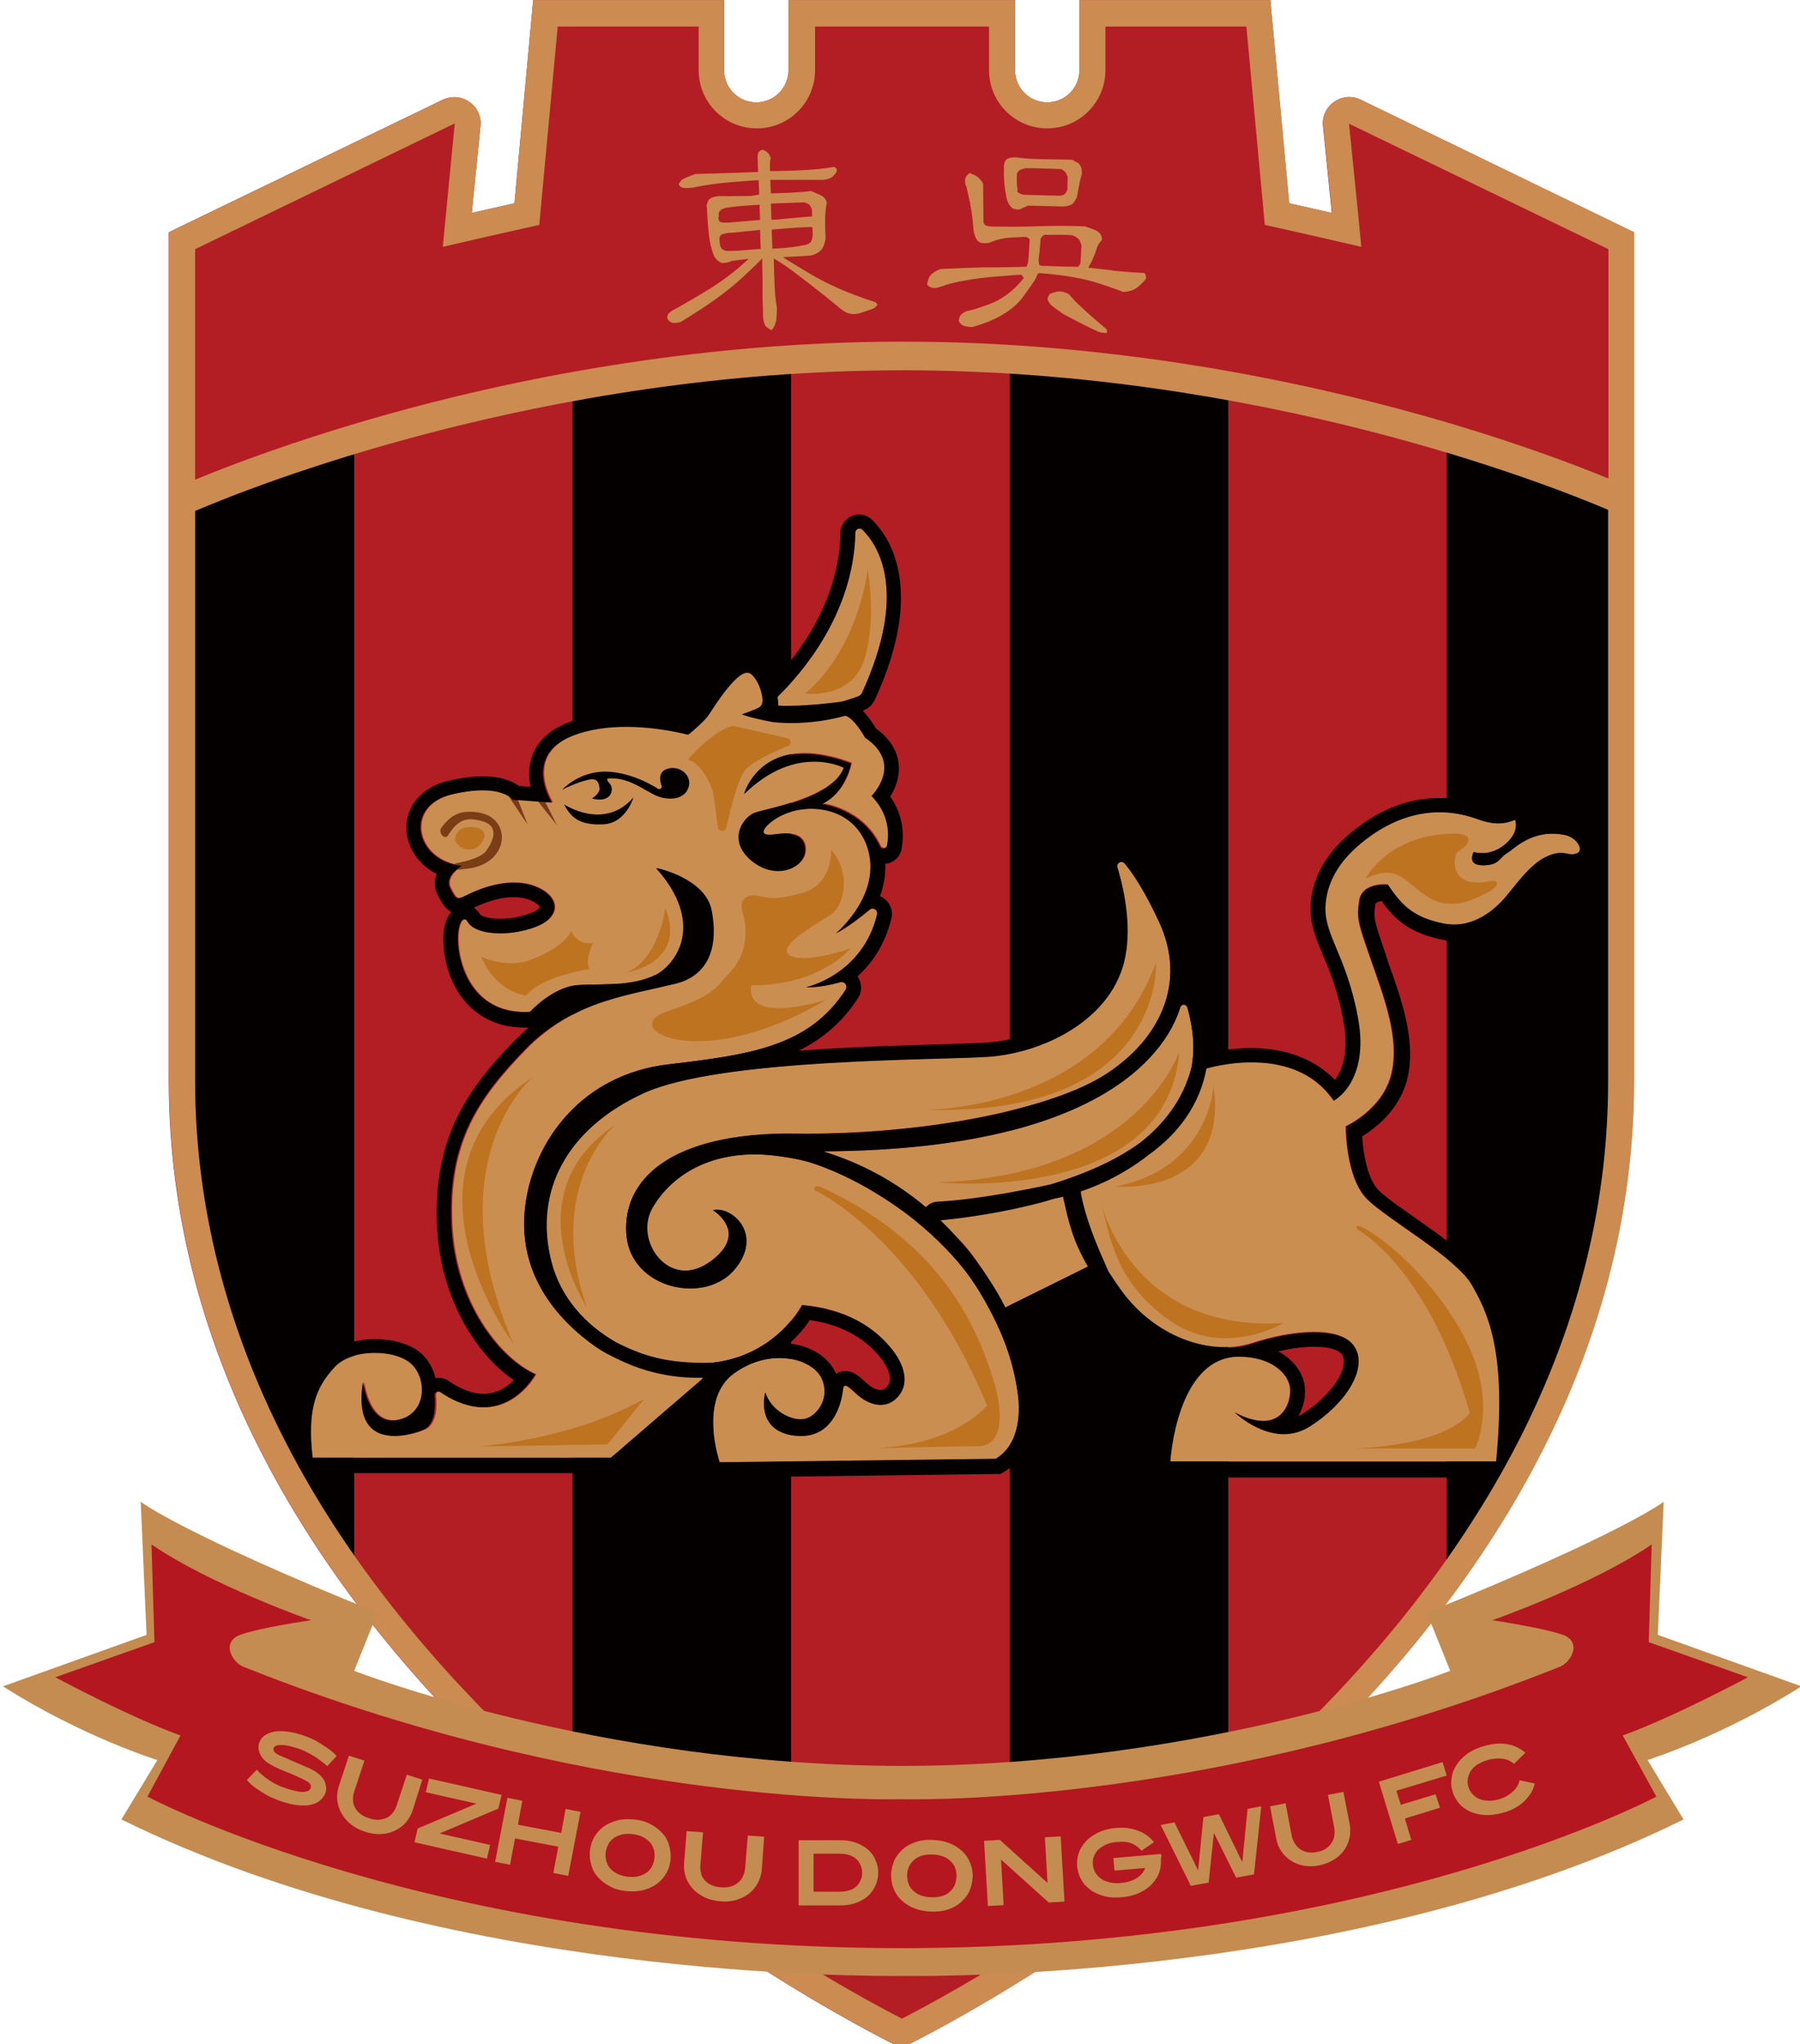 <svg height="336.934" viewBox="0 0 68.751 78.264" width="296.794" xmlns="http://www.w3.org/2000/svg"><g transform="translate(-10.352 -5.59) scale(.112)"><path d="m556.9 84c-6.3-3.1-13.6 2-12.9 9l3 29.7-14.6-3.3-6.4-69.4h-65.3v23.9c0 6.1-4.9 11-11 11s-11-4.9-11-11v-23.9h-38.2-1.1-38.2v23.9c0 6.1-4.9 11-11 11-6.1 0-11-4.9-11-11v-23.9h-65.3l-6.4 69.4-14.6 3.3 3-29.7c.7-7-6.5-12-12.9-9l-93.7 45.3v289.9c0 204.1 232.3 321.9 250 330.6l.5.3.5-.3c17.7-8.7 250-126.5 250-330.6 0-212.2 0-289.9 0-289.9z" fill="#b21e24"/><path d="M212.7 201c-28.8 8.7-48.5 16.7-55.9 19.9l-2.4 1v2.6 194.6c0 45.9 12.1 91 36 134.1 6.5 11.8 14 23.6 22.3 35.1zM287.4 668.5c27.2 23.3 53.9 41.5 74.7 54.5v-549.2c-26.6 1.7-51.8 5.1-74.7 9.3zM436.9 723.6c20.7-12.8 47.4-31 74.7-54.2v-486.7c-23-4.1-48.1-7.4-74.7-9.1zM586.3 200.5v389.4c8.7-12 16.6-24.2 23.4-36.6 23.9-43.1 36-88.3 36-134.1v-195-2.6l-2.4-1c-7.6-3.2-27.7-11.4-57-20.1z" fill="#040000"/><path d="M356.8 291.8c13.2 1.4 25.2-2.6 28.4-3.9.6-.2 1-.6 1.2-1.2 15.9-34.7 5.4-50.5.1-55.7-.9-.9-2.4-.3-2.5 1-.6 29.9-21.2 51.2-28.1 57.5-.7.8-.3 2.2.9 2.3zM626.9 335.4c-11.3-2.5-17.8 4.6-20.4 6.3s-2.5 4-8 4-3-4.5-3-4.5 5.5 1.8 10.8-2.7 3.3-8.5 3.3-8.5c-2.5 1-6 2.5-13.1-.2-13.4-4.8-25.7-1.7-36 5.5-10.3 7.1-15.1 15.1-15.8 23.6-.8 10.5 7.1 17.1 11.1 39s-8.3 28.2-8.3 28.2c-13.9-20.3-43.5-11-43.5-11-7.8 32.2-44.2 42.3-44.2 42.3 2.5 11 3.5 17.4 15.1 33.5s30.7 22.7 44.8 18.1 30.5-6 35 1.3-3.2 19.4-15.6 27.2c-12.5 7.8-25.4-4.8-25.4-4.8 16.3 8.5 19.6-3.8 18.9-8.6s-6.5-10.5-17.8-10.5c-21.3.3-23.2 35.9-23.2 35.9h111.6c3.7-37.9-3-51-8.3-60.3s-28.1-21.9-35.7-29.2-7.5-25.1-7.5-25.1 12.6-5.6 15.6-17.9-2.8-26.9-7-39-5-13.9-4-20.3c1-6.3 9.6-5.5 9.6-5.5 5 7.6 9.3 11.5 19.4 13.4 10.1 2 17.6-5 20.9-8.8s8.5-11.5 14.3-14.1c5.8-2.7 7.3 0 10-1 2.9-.7.8-5.2-3.6-6.3zM412.5 465.6c-.8 0-1.1 1.1-.4 1.5 14.5 10 22.6 30.1 22.6 30.1l29.6-14.6c-7.3-16.3-8-23.9-8-23.9-24.3 5.5-38.3 6.7-43.8 6.9z" fill="#cb8e51"/><path d="m373.8 443.5c-1 0-1.2 1.4-.3 1.7 8.4 2.6 18.7 5.5 30.3 16 1.1 1 2.5 1.5 4 1.4 16-1.1 106.6-10.1 89.8-68.3-.4-1.2-2.1-1.2-2.4 0-3.9 12.7-23.4 48.5-121.4 49.2z" fill="#cb8e51"/><path d="m425.4 489.5c-10.5-15.9-28.4-34.9-58.3-42.6s-46.3 5-52.5 16.2 6 28.1 19.9 18.2 1-17.7 1-17.7c6.5-1.5 17.4 8.5 7.2 20.4s-35.4 6.5-36.9-12c-1.5-18.4 14.4-35.1 58-34.6s87.2-8.2 105.8-20.2c18.7-12 27.9-31.4 18.4-52-4.9-10.6-9-16.8-11.9-20.2-1-1.2-2.9-.2-2.5 1.3 2.5 8.3 5.9 24.2.9 36.7-7.1 17.6-28.1 26.9-45 28.1s-92 .5-118 12.5c-26.1 12-37.6 33.2-31.5 57.3 6 24.1 32.5 37.2 54.8 34.9 22.2-2.3 31-19.8 31-19.8 14.9 1.3 24.2 7.5 29.9 14.1 5.6 6.6 6.8 13.3 2.5 17.6s-10 2.2-13.8-1.2c-3.7-3.5-4.5-3.7-4.7-1s-2.7 16.9-16.4 15.2-10-14.7-10-14.7c2.2 6.7 9.7 10 13.7 9s8.7-7.2 5.5-13.9-17.4-10.7-29.9-1.7-5 30.5-5 30.5l94.4-1.2c8.7-5.2 8.5-16.9 7.5-23.2-.9-6.3-3.6-20-14.1-36z" fill="#cb8e51"/><path d="m330.4 518.7c-7.7.2-23.6-.5-34.5-8-14.9-10.2-27.5-26.4-24.7-48.6s19.4-44.8 48.8-48.3c27.7-3.3 48.1-5.9 60.8-25.6.8-1.3-.4-2.9-1.8-2.5-3.2.9-7.7 1.9-11.6 1.7 0 0 19.3-4.1 24.3-24.9.4-1.5-1.4-2.6-2.6-1.6-2.9 2.4-7.2 5.8-11.5 8.1 0 0 16.2-13.4 10.7-29.6s-26.4-15.7-34.6-7c-2.7 3.2.7 3 3 2.7 2.2-.2 10-1.7 10.5 4.7.5 6.5-9.7 11.2-18.2 4.2s-3.2-14.7.5-16.2 26.9-5 30.9-15.7c0 0-15.9-8.7-34.1 9 0 0 5.7-21.9 36.6-10.5 0 0-1.7 10.2-10 13.9 0 0 13.8 1.5 19.9 14.5.5 1.1 2.2.9 2.4-.3.7-4 .7-10.7-5.3-16.9 0 0 11.2-11-2.2-19.9 0 0-3.5-6.5-6.7-7.5 0 0-25.6 4-33.9-.5l5.7-3s0-7.2-4-10.7-13.4 12-14.9 14.2-6.7 6.5-6.7 6.5-22.9-6.5-39.8.5-6.7 22.7-6.7 22.7l-13.4-1s-4.2-5.7-20.9-1.7-12.5 22.9 3.5 24.4c0 0-6.2 3.5-4 7.7s2.1 4 6.5 1.9 14.1-5.9 22.5-2.5c8.5 3.4 9 10.6-.2 13.9-9.2 3.4-20.7 2.6-23-2-1.4-2-3.7.4-3.2 8s5.4 24.2 24.7 23c0 0 7.7-8.5 16.1-9.1 8.3-.6 20.2.7 27-3.6 6.8-4.4 16.7-17.9 0-36.4 0 0 16.6 3.4 18.7 14.6s-.2 22.3-13.2 25.1c-12.9 2.8-33.7 5.3-50.1 22.1s-26.6 32-25.4 59.6 16.9 46.5 28.7 51.6c0 0-10.9 20.7-32.5 6.1-.8-.6-1.9.1-1.8 1.1.4 3.7.3 10-3.9 11.8-6 2.5-24.4 7.1-20.6-16.4 0 0 1.7 15.2 12 12.9 10.2-2.2 10-14.7 4.2-19.4-5.7-4.7-20.4-5-26.4 1.5s-9.5 13.7-7.5 30.9h102.3l31.1-26.8c.7-.9 0-2.8-1.5-2.7z" fill="#cb8e51"/><path d="m278 324-2.5-.2 6.6 8.3zM268.6 323.1l-3.3-1.3 6.7 10z" fill="#7b391b"/><path d="m242.4 333.1s3.1-5.2 8.2-5.6 10.5.9 12.2 6.1-1.9 12.6-12.5 13.4c-6.2 1-4.4-1.7-2.2-2.1 2.1-.4 8-1.6 9.8-4.2 1.9-2.6 4.9-8.2-1.2-10s-8.7-.2-12 4.9c-1.1 1.5-3.3-1.1-2.3-2.5z" fill="#7a3d15"/><g fill="#bd7320"><path d="M247.2 337.1s.1-4 4.1-4.4 5.9 1.1 6 2.7-2 4.7-4.6 4.9-4.5-.8-5.5-3.2zM256.1 377s8.7 4 16.4 1.2c7.7-2.7 12.7-6.5 14.4-10 0 0 2 5.2 7.5 4 0 0-3 6-1.2 9 0 0-15.9 2.2-21.7 9 0 0-9.7-.5-15.4-13.2zM319.1 360.3s-2.1 17.7-13.5 22.2c0-.1 21.2-3.3 13.5-22.2zM326.8 309.7s7.3-9.1 15.2-11.7l18.9 4.3c1.3.3 1.4 2.1.2 2.6-4.6 1.9-11.7 5.1-14.4 7.9-2.5 2.6-5.1 12.8-6.8 20.1-.3 1.5-2.5 1.4-2.8-.1-.5-3.6-1-7.6-1.4-10.1-.7-5.7-5.4-12.7-8.9-13zM388.3 244.7s-3 26.9-21.4 42.3c0 0 15.7 2.2 20.2-11.5 4.4-13.6 1.2-30.8 1.2-30.8zM375.8 340.4s.7 11.7-9.7 14.7c-10.5 3-12.2 1.5-15.7 1s-6.5 1.2-4.7 6.5c1.7 5.2 1.2 13.7-4.2 19.4-5.5 5.7-5 8-21.9 13.7s11 21.7 54.5-4c0 0-27.9 9-25.6-5 0 0 20.9 1.2 33.9-12.5 0 0-16.2 5.5-20.9 2.2-4.7-3.2 11-11.5 14.7-14.2 3.6-2.7 6.9-13.3-.4-21.8zM273.7 418.2s-33.5 28.2-6.6 91c-.1 0-43.2-58.1 6.6-91zM301.9 434.5s-24.2 20.9-9.6 62.4c0 0-25.6-38.8 9.6-62.4zM255.1 544.4s31.5-2 56.8-16.3l-12.6 15.6zM370 456.7s35.2 15.9 59.1 73.7c0 0-10.6 13.6-38.8 14.6 0 0 29.9-.7 35.9-.7s10.3-6.6 4.6-24.2-18.1-45.9-58.7-64.5c-2.4-.8-2.1 1.1-2.1 1.1zM407.7 429.3s60.5.7 79.2-50.3c0 0 3 52.8-79.2 50.3zM494.9 409.3s-13.7 42.3-82.4 44.8c0 .1 78.4 7.8 82.4-44.8z"/><path d="M506.6 421.3s-1.7 28.2-33.6 34.2c0 0 38.8 3.9 33.6-34.2zM468 460.6s9.7 44.8 62.5 41.6c0 0-20.5 12.3-39.1-1-18.6-13.2-20.2-28.4-23.4-40.6zM555.6 470.1s24.2 12.5 38.6 62.8c0 0-6.2 10.7-39.3 12.2h41.1s7.7-14.9-2.7-36.1-28.6-36-36-39.6c-2.6-1.2-1.7.7-1.7.7zM558.5 350.3s8.1-15.6 30.9-15.4c7.3.3 3.8 4.5 1.2 5.8-2.7 1.3-3.5 13.4 10 10.5 4.8-.8 3.3 2.2-1.2 4.3-4.5 2.2-12.1 6-19.9.8-7.8-5.1-9.8-11.3-21-6z"/></g><path d="m628.2 330.6h-.1-.1c-1.9-.4-3.8-.6-5.7-.6-2.7 0-5.2.4-7.3 1.1-.1-1.3-.5-2.4-.9-3.2l-2-4.1-4.3 1.7-.1.1c-1.2.5-2.3.9-3.9.9-1.5 0-3.4-.4-5.5-1.2-4.8-1.7-9.7-2.6-14.6-2.6-8.9 0-17.7 2.9-26 8.7-11 7.7-17.1 16.8-17.9 27.3-.5 6.4 1.6 11.6 4.1 17.5 2.3 5.5 5.2 12.3 7.1 22.8 2 10.9-.6 17-2.9 20.1-6.9-7.1-16.7-10.9-28.7-10.9-6.5 0-12 1.1-14.8 1.8.2-5.4-.5-11.1-2.2-17.1-.8-2.7-3.2-4.5-6-4.5 1.4-8.3.1-16.8-3.7-25.1-4.2-9.2-8.4-16.3-12.6-21.3-1.2-1.5-3-2.3-4.9-2.3-2 0-4 1-5.2 2.6s-1.6 3.7-1 5.6c5.4 18 3 28.7 1 33.4-6.4 15.7-25.6 23.9-40.7 25-3.3.2-8.8.4-15.9.6-13.6.4-31.3.9-48.7 2.2 7.9-3.9 14.8-9.5 20.3-18 1.3-2 1.4-4.6.2-6.8-.1-.2-.3-.4-.4-.6 4.8-4.3 9.4-10.7 11.6-19.8.5-2 0-4-1.2-5.6-.7-.9-1.6-1.6-2.7-2 1.2-3.4 2-7.1 1.8-11.1 2.8-.2 5.1-2.3 5.6-5.1.7-3.9 1-11-3.9-17.9 1.7-2.6 3.3-6.5 2.9-11-.3-3.3-1.9-8-7.8-12.3-1-1.7-2.6-4.1-4.5-6 .1 0 .1 0 .2-.1 1.8-.7 3.2-2 4-3.8 7.3-15.9 10.1-29.9 8.4-41.7-1.5-10.1-5.9-16.2-9.3-19.6-1.2-1.2-2.8-1.9-4.5-1.9-3.5 0-6.4 2.8-6.4 6.3-.5 24-15.1 42.4-23.1 50.6-.8-2.1-2.1-4.3-4-5.9-1.3-1.1-2.9-1.7-4.6-1.7-4.9 0-9.7 4.6-17.3 16.2-.2.3-.3.5-.4.7-.5.7-2.1 2.3-3.8 3.8-3.8-.9-11.3-2.3-19.8-2.3-7.9 0-14.8 1.2-20.6 3.6-6.4 2.6-10.4 6.6-12.1 12-1.1 3.5-.9 6.9-.3 9.8l-3.9-.3c-2.1-1.5-5.9-3.3-12.4-3.3-3.5 0-7.4.5-11.7 1.5-9.4 2.2-15 9-14.4 17.2.3 4.2 2.3 8.3 5.6 11.4 1.4 1.3 3 2.4 4.7 3.3-1 2.5-.8 5.1.5 7.5 1.2 2.2 2.4 4.4 4.5 5.5-2.1 2.3-3 6.3-2.6 11.8.2 2.8 1.1 10.2 5.8 16.8 5 7.1 12.6 10.9 22 10.9h1.2c-1.5 1.3-3 2.7-4.5 4.2-17.5 17.8-28 34.6-26.8 63.3.7 16.8 6.4 29.2 11.1 36.7 4.3 6.9 9.7 12.6 15.2 16.3-2.2 2.3-5.7 4.7-10.4 4.7-3.6 0-7.6-1.5-11.9-4.4-1-.7-2.2-1.1-3.5-1.1-.3 0-.7 0-1 .1-.8-3.4-2.7-6.6-5.2-8.7-3.5-2.9-9.2-4.6-15.4-4.6-7.5 0-14 2.4-17.8 6.6-2.7 2.9-6 7.1-7.9 13.4-1.6 5.7-1.9 12.5-.9 21.4l.5 4.4h4.4 102.3 1.9l1.4-1.2 27.8-24c-2.6 10.8 1.4 22.5 1.6 23.3l1.2 3.4h3.6l94.4-1.2h1.3l1.2-.7c11.8-7.1 10.8-22.1 9.8-28.2-1.3-7.9-3.6-15.7-7-23.2l28.8-14.2c1.4 2.1 2.9 4.4 4.7 6.8 7.5 10.4 18.3 17.7 29.6 20.4-4.8 4.3-7.9 10.3-9.8 15.8-3.4 9.5-3.9 18.8-3.9 19.2l-.3 5.3h5.3 111.6 4.5l.4-4.5c3.6-37.6-2.4-51.8-8.9-63.2-3.9-6.8-14.1-14-24-20.9-5.1-3.6-10-7-12.5-9.4-4.1-3.9-5.5-13.2-5.8-18.6 4.5-2.8 12.8-9.1 15.4-19.6 3.1-12.6-1.7-26.4-6-38.5-.4-1.1-.8-2.2-1.1-3.3l-.7-2.1c-3.5-10.3-3.8-11.2-3.1-15.8.1-.7 1.2-1 2.1-1.2 4.9 6.9 10.2 11.1 21 13.3 1.5.3 3 .4 4.5.4 9.6 0 16.8-5.9 21.1-10.9.8-.9 1.6-1.9 2.4-3 2.8-3.5 6.6-8.3 10.1-9.9 1.1-.5 2-.8 2.8-.8.4 0 .8.1 1.3.2.7.1 1.5.3 2.5.3s2.1-.2 3.1-.6c2.8-1.1 4.5-3.7 4.4-6.7-.5-4.4-4.1-8.3-9-9.6zm-133 63.6c.2-.6.7-.9 1.2-.9s1.1.3 1.2.9c2.2 7.6 2.6 14.3 1.5 20.3-2.9 11.7-10.1 20.2-17.7 26.1-8.8 6.4-19.7 10.9-30.5 14.2-21.7 4.7-34.2 5.7-38.7 5.9-1.5.1-2.9.7-3.9 1.8-.1 0-.1 0-.2 0-10.2-8.6-21.8-14.9-34.7-18.9.1-.1.3-.1.4-.1 98-.7 117.5-36.5 121.4-49.3zm-111.1-162.2c0-.9.7-1.4 1.4-1.4.4 0 .7.1 1 .4 5.3 5.2 15.8 21-.1 55.7-.2.5-.7 1-1.2 1.2-1 .4-3 1.1-5.5 1.8-1.9.3-10.9 1.5-19.1 1.5-1.1 0-2 0-2.9-.1v-.1c0-.3 0-1.4-.2-2.9 7.8-7.6 26-28.1 26.6-56.1zm-52.6 289.5-31.1 26.8h-102.4c-2-17.2 1.5-24.4 7.5-30.9 3.2-3.4 8.7-5 14.2-5 4.8 0 9.5 1.2 12.2 3.5 5.7 4.7 6 17.2-4.2 19.4-.7.2-1.4.2-2 .2-8.5 0-10-13.2-10-13.2-2.4 14.9 4.1 18.5 10.7 18.5 3.8 0 7.7-1.2 9.9-2.1 4.2-1.7 4.2-8.1 3.9-11.8-.1-.7.5-1.3 1.2-1.3.2 0 .5.1.7.2 5.6 3.8 10.5 5.2 14.7 5.2 11.8 0 17.8-11.3 17.8-11.3-11.8-5.1-27.6-24.1-28.7-51.6-1.2-27.6 9-42.8 25.4-59.6s36.7-18.4 50.1-22.1c12.8-3.5 15.3-13.9 13.2-25.1s-18.7-14.6-18.7-14.6c16.7 18.4 7.3 32.8 0 36.4-8.6 4.2-18.7 3-27 3.6s-16.1 9.1-16.1 9.1c-.6 0-1.2.1-1.8.1-17.8 0-22.3-15.7-22.8-23.1-.4-5.9 1-8.6 2.2-8.6.4 0 .7.2 1 .7 1.4 2.7 5.9 4.1 11.2 4.1 3.8 0 8-.7 11.8-2.1 9.2-3.4 8.7-10.6.2-13.9-2.4-1-5-1.3-7.5-1.3-6.2 0-12 2.3-15.1 3.8-1.9.9-2.9 1.5-3.7 1.5-1 0-1.5-1-2.8-3.4-2.2-4.2 4-7.7 4-7.7-15.9-1.5-20.2-20.4-3.5-24.4 4.3-1 7.8-1.4 10.6-1.4 8 0 10.3 3.2 10.3 3.2l13.4 1s-10.2-15.7 6.7-22.7c5.9-2.4 12.6-3.2 18.7-3.2 11.4 0 21.1 2.7 21.1 2.7s5.2-4.2 6.7-6.5c1.3-2 9.1-14.7 13.6-14.7.5 0 1 .2 1.4.5 1.8 1.6 2.8 4 3.4 6.1.9 3.5.4 4.7-1.2 5.6l-5.4 2c1.6.9 9.9 2.6 10.8 2.7 2 .2 4.1.3 6.2.3 7.2 0 13.7-1.2 18.3-2.5h.1c3.2 1 6.7 7.5 6.7 7.5 13.4 9 2.2 19.9 2.2 19.9 6 6.2 6.1 12.9 5.3 16.9-.1.7-.7 1.1-1.3 1.1-.4 0-.9-.2-1.1-.7-6-13-19.9-14.5-19.9-14.5 8.2-3.7 10-13.9 10-13.9-6.4-2.4-11.7-3.3-16.1-3.3-16.9 0-20.5 13.8-20.5 13.8 9.2-8.9 17.7-11.1 24-11.1 6.2 0 10.1 2.1 10.1 2.1-4 10.7-27.1 14.2-30.9 15.7-3.7 1.5-9 9.2-.5 16.2 3 2.4 6.1 3.4 9 3.4 5.3 0 9.5-3.5 9.2-7.7s-3.7-5.1-6.7-5.1c-1.6 0-3 .2-3.8.3-.6.1-1.3.1-1.9.1-1.7 0-3.1-.5-1.1-2.9 3.6-3.8 9.5-6 15.6-6 7.9 0 16 3.8 19.1 13 5.5 16.2-10.7 29.6-10.7 29.6 4.3-2.3 8.6-5.7 11.5-8.1.3-.3.7-.4 1-.4 1 0 1.8.9 1.6 2-5 20.8-24.3 24.9-24.3 24.9h.8c3.8 0 7.9-.9 10.9-1.7.2 0 .3-.1.5-.1 1.2 0 2.1 1.4 1.4 2.6-12.7 19.7-33.1 22.3-60.8 25.6-29.4 3.5-46 26.1-48.8 48.3s9.7 38.3 24.7 48.6c1.4.9 2.9 1.8 4.4 2.5 9 5 19.3 7.7 29.5 7.7h2.1c-.1.2-.2.4-.4.6zm-77.9-161.3.7-.3c2.6-1.2 7.7-3.3 12.9-3.3 2.1 0 4 .3 5.6 1 2.5 1 3.3 2.1 3.4 2.4-.1.3-.9 1.3-3.5 2.2-3.1 1.1-6.7 1.8-10.1 1.8-4.5 0-6.5-1.1-6.8-1.4l-.1-.2-.2-.3c-.6-.8-1.2-1.4-1.9-1.9zm186 165.2c1 6.2 1.2 17.9-7.5 23.2l-94.4 1.2s-7.5-21.6 5-30.5c5.2-3.7 10.6-5.2 15.4-5.2 6.9 0 12.5 3 14.4 6.9 3.2 6.7-1.5 12.9-5.5 13.9-.5.1-1 .2-1.6.2-4.1 0-10.2-3.2-12.1-9.1 0 0-3.7 12.9 10 14.7.8.1 1.5.1 2.3.1 11.7 0 13.9-12.8 14.2-15.3.1-1.2.3-1.9.9-1.9.7 0 1.8.9 3.9 2.9 2.2 2.1 5.2 3.7 8.1 3.7 2 0 3.9-.7 5.6-2.4 4.3-4.3 3.2-11-2.5-17.6-5.6-6.6-14.9-12.8-29.9-14.1 0 0-8.7 17.3-30.8 19.7-16.1.3-23.8-2.6-32.5-6.8-10.7-6-19.4-15.5-22.5-28-6-24.1 5.5-45.3 31.5-57.3s101.1-11.3 118-12.5 37.9-10.5 45-28.1c5.1-12.5 1.6-28.4-.9-36.7-.3-1 .5-1.8 1.4-1.8.4 0 .8.2 1.1.5 2.9 3.5 7 9.6 11.9 20.2 9.5 20.7.2 40.1-18.4 52-18.2 11.6-59.9 20.2-102.3 20.2-1.2 0-2.4 0-3.6 0-.6 0-1.3 0-1.9 0-42.1 0-57.6 16.5-56.1 34.6 1 11.8 11.6 18.3 21.8 18.3 5.7 0 11.3-2 15-6.3 9.5-11.2.6-20.6-5.9-20.6-.5 0-.9 0-1.4.1 0 0 12.9 7.7-1 17.7-3 2.1-5.9 3-8.5 3-9.8 0-16.3-12.4-11.4-21.2s16.1-18.6 35.2-18.6c5.2 0 14.7 1.4 19 2.8 3.9 1.3 16.4 5.4 32.2 17 8 5.9 16.1 13.7 21.7 21.2 6 8.1 10.4 18 10.4 18 4.5 9.8 6 17.6 6.7 21.9zm-78.1-16.2c3.3-2.9 5.6-5.9 7-8 10 1.4 17.9 5.5 23.5 12 1.5 1.7 6 7.6 2.8 10.9-.9.9-1.6 1-2.1 1-1.4 0-3.2-.9-4.7-2.3-2.8-2.6-4.7-4.2-7.3-4.2-.6 0-2 .1-3.2 1-.1-.3-.2-.5-.4-.8-2.5-5.2-8.4-8.8-15.6-9.6zm73.9-12.3c-1.7-3.4-3.7-6.8-5.9-10.1-1-1.5-1.9-2.9-3-4.3-2-3-4.4-6.1-7.1-8.9-2-2.3-4.1-4.5-6.2-6.5 8.1-.8 21.7-2.6 35.9-6.5 1-.3 2-.6 2.9-.9 1-.2 2-.4 3.1-.7l.3 1.4c1.7 7.5 3 13.5 8.2 22.5zm195.4-154.9c-.5.2-.9.2-1.3.2-1.1 0-2.2-.5-3.8-.5-1.2 0-2.8.3-4.8 1.2-5.8 2.7-11 10.3-14.3 14.1-2.9 3.4-9 9.1-17.4 9.1-1.1 0-2.3-.1-3.6-.4-10.1-2-14.4-5.8-19.4-13.4 0 0-.4 0-1 0-2.3 0-7.9.5-8.7 5.5-1 6.3-.2 8.1 4 20.3 4.2 12.1 10 26.7 7 39s-15.6 17.9-15.6 17.9-.2 17.8 7.5 25.1c7.6 7.3 30.4 19.9 35.7 29.2s12 22.4 8.3 60.3h-111.6s2-35.5 23.2-35.9c11.3 0 17.1 5.6 17.8 10.5.5 3.6-1.3 11.5-9.2 11.5-2.6 0-5.8-.8-9.7-2.9 0 0 7.6 7.4 16.7 7.4 2.8 0 5.8-.7 8.7-2.5 12.5-7.8 20.1-19.9 15.6-27.2-2.2-3.7-7.5-5.1-13.9-5.1s-14.1 1.5-21.1 3.8c-3 1-6.1 1.5-9.4 1.5-12.4 0-26.2-6.8-35.4-19.5-1.7-2.3-3.1-4.5-4.4-6.5l-1.8-4.1c-6.7-15-7.5-22.3-7.6-22.3l-.1-1.1c3.4-1.1 13.5-4.8 23.2-12.5 5.3-3.8 9.6-8.1 12.8-12.8 3.5-5.1 5.8-10.6 6.9-16.5 0-.1 0-.1.1-.2 0 0 6.8-2.1 15.4-2.1 9.4 0 20.9 2.5 28.1 13.1 0 0 12.3-6.3 8.3-28.2s-12-28.6-11.1-39c.7-8.5 5.5-16.4 15.8-23.6 6.9-4.8 14.7-7.8 23.2-7.8 4.1 0 8.4.7 12.9 2.3 3 1.1 5.3 1.5 7.2 1.5 2.6 0 4.4-.7 5.9-1.3 0 0 2 4-3.3 8.5-2.9 2.5-5.9 3-8 3-1.7 0-2.8-.4-2.8-.4s-2.5 4.5 3 4.5 5.3-2.3 8-4c2.3-1.4 7.3-6.8 15.8-6.8 1.4 0 3 .2 4.6.5 4.1 1.1 6.2 5.6 3.6 6.6zm-93.1 181.6c-.5-4-3.1-7.8-7-10.5-.7-.4-1.3-.9-2.1-1.2 4.4-1 8.7-1.6 12.3-1.6 5 0 8.6 1 9.7 2.8 2.4 4-3 13.5-14 20.4-.4.2-.7.4-1.1.6 2.1-3.4 2.7-7.5 2.2-10.5z" fill="#040000"/><path d="m284.5 324.9s13.7 9.2 23.7-2.4c0 0-2.5 8.8-10.2 9.2-7.8.4-11.1-2-13.5-6.8z" fill="#040000"/><path d="m283.8 319.9s5.9-6.5 15.3-6.2 17.7 6 17.7 6 1.4 0 1-1.2-1.6-5 2.5-5.9 8.1 2.6 6.7 6.6-6.4 4.4-10.3 3c-4-1.4-10.1-7-17.3-6.1 0 0-.7.2.7 1.7 1.5 1.5 1 6.9-6.1 5.1 0 0 2.9-1.8 2.6-3.6-.2-1.7-.7-3-2.5-3-1.7 0-6.7 1.7-10.3 3.6z" fill="#040000"/><path d="m556.9 84c-1.3-.6-2.6-.9-3.9-.9-5 0-9.5 4.3-8.9 9.9l3 29.7-14.6-3.3-6.5-69.4h-65.3v23.9c0 6.1-4.9 11-11 11s-11-4.9-11-11v-23.9h-38.2-1.1-38.2v23.9c0 6.1-4.9 11-11 11s-11-4.9-11-11v-23.9h-65.3l-6.4 69.4-14.6 3.3 3-29.7c.6-5.6-3.9-9.9-8.9-9.9-1.3 0-2.6.3-3.9.9l-93.7 45.3v289.9c0 204.1 232.3 321.9 250 330.6l.5.3.5-.3c17.7-8.7 250-126.5 250-330.6 0-212.2 0-289.9 0-289.9zm-309.8 8.1-2.9 29.8-1.2 12.4 12.1-2.8 14.6-3.3 6.3-1.4.6-6.5 5.7-61.3h48.2v14.9c0 11 8.9 19.9 19.9 19.9s19.9-8.9 19.9-19.9v-14.9h29.2 1.1 29.2v14.9c0 11 8.9 19.9 19.9 19.9s19.9-8.9 19.9-19.9v-14.9h48.2l5.7 61.3.6 6.5 6.3 1.4 14.6 3.3 12.1 2.8-1.2-12.4-3-29.7 88.7 42.9v78.4c-11.1-4.6-33.3-13.1-64-21.7-40.7-11.4-104.6-25.1-177.2-25.1s-136.4 13.6-177.2 25.1c-31.5 8.9-54.1 17.6-64.9 22.1v-78.8zm359.1 459.2c-19.2 34.7-46.1 68.3-80.1 99.8-54.1 50.4-110.7 81-126.1 88.9-15.4-7.9-71.9-38.5-126.1-88.8-33.9-31.6-60.9-65.1-80.1-99.8-23.5-42.5-35.5-87-35.5-132.2v-194.6c18-7.7 117.9-48.1 242.1-48.1 122.2 0 220.9 39.1 241.1 47.7v195c.1 45.1-11.8 89.6-35.3 132.1z" fill="#cc8b51"/><path d="m707.6 626.4-49.1-17.6 2-45.5s-14.3 11-81 37.9l8 19.9s-83.1 32.4-187.4 32.5c-104.4-.1-187.4-32.5-187.4-32.5l8-19.9c-66.7-26.9-81-37.9-81-37.9l2 45.5-49.1 17.6c27.2 17.3 52.8 25.2 52.8 25.2l-12.3 20.3c111 54.8 255.3 53.5 267.1 53.5 11.8.1 156.1 1.4 267.1-53.5l-12.3-20.3c-.2 0 25.4-7.9 52.6-25.2z" fill="#c48c50"/><path d="m646.5 643.2c17.9-6.5 42.8-19.9 42.8-19.9l-33.9-12 1-33.4c-20.3 13.9-54.5 25.9-54.5 25.9s18.1 2.7 24.4 5.1c6.3 2.5 2.5 9.3-1.3 10.8-115.1 46-213.8 45.5-224.6 45.3s-.2 0-.5 0-.5 0-.5 0c-10.8.2-109.5.7-224.6-45.3-3.8-1.5-7.6-8.3-1.3-10.8s24.4-5.1 24.4-5.1-34.2-12-54.5-25.9l1 33.4-33.9 12s24.9 13.4 42.8 19.9l-11.3 20.9s96.7 51.6 257.5 51.8h.5.5c160.8-.2 257.5-51.8 257.5-51.8z" fill="#b4171f"/><path d="M329.4 109.4c.2 0 2.5-.1 6.7-.2 4.3-.1 9.2-.3 14.7-.5l-.1-4.3c-.1-.1-.1-.6 0-1.6.1-.9.7-1.5 1.8-1.7.1 0 .4.2 1.1.6s1.2 1.2 1.6 2.4c-.3.3-.4 1.8-.3 4.3.5 0 3.5 0 8.8-.2s9.6-.6 12.9-1.2c.3-.1.6.1 1 .6.2 0 .2.4 0 1.1 0 .1-.3.5-1 1.3s-1.9 1.2-3.5 1.4c-.2 0-2.1 0-5.6 0s-7.7 0-12.5 0l.2 4.6c.5 0 2.6 0 6.5-.2 3.8-.2 6.2-.4 7-.6.3 0 1.3.4 3 1.2 1.7.7 2.6 1.8 2.6 3.2-.1 0-.2.8-.4 2.5s-.2 4.8 0 9.1c.1.2-.1 1.1-.6 2.6s-1.7 2.6-3.8 3.3c0 .2-3.4.4-10.1.7.3.4 3.5 2.3 9.5 5.9 6.1 3.6 13.3 6.7 21.7 9.4.3 0 .6.3 1 .9.2 0-.1.4-.9 1.1-.3.3-1.8.8-4.5 1.7s-4.9.5-6.7-1c-.1 0-1-.8-2.7-2.2s-3.9-3.1-6.4-5.1c-2.6-2-5.1-4-7.7-5.9s-4.7-3.3-6.5-4.3c0 .5 0 2.8.2 7.1.1 4.3.4 7.6.9 10 0 .2-.1 1.2-.2 3.1-.1 1.8-.7 3.2-1.6 4.2-.2.1-.7-.2-1.7-.9s-1.4-2.8-1.3-6.2c0 .1-.1-1.6-.2-5.2.1.5.1-3.6-.1-12.2-.1.3-2.5 2.7-7.3 7.1s-11.6 9.3-20.6 14.7c-.2.1-.8.2-1.9.3s-2-.4-2.6-1.5c-.1 0-.1-.4.1-1.1s1.1-1.4 2.6-2.2c.5-.2 3.7-2 9.4-5.4 5.8-3.4 11-7.3 15.7-11.7-.6.1-1.8.2-3.4.4s-2.6.3-2.9.5c-.1.2-.7.3-1.9.5s-2.3-.4-3.4-2c-.1.2-.5-.9-1.2-3.3s-1.2-7-1.5-13.8c-.2-.1-.1-.7.3-1.8.3-1.1 1.7-1.8 4.2-2-.6.1 3 .1 10.6 0 .1 0 .4-.1 1.1-.2s1.3-.2 1.7-.3l-.2-4.9c-.5 0-3.3.2-8.4.6s-9.5 1-13.3 1.8c-.2.1-1.1.2-2.7.3s-2.5-.3-2.9-1.3c-.1 0 .2-.5.9-1.4.7-.5 2.3-1.3 4.8-2.1zm11 11.5c-.5 0-1.2.2-2 .6s-1.2 1.2-1 2.5c-.2.1-.2.5 0 1.2.1.7 1.1.9 2.8.8-.2.1.4 0 1.8-.1s4.6-.4 9.5-.8l-.2-5.2c-.3 0-1.8.1-4.5.3-2.8.2-4.8.4-6.4.7zm1 8.6c-.6 0-1.4.1-2.5.4s-1.5 1.1-1.2 2.4c-.1.2 0 .7.2 1.7.2.9 1 1.5 2.3 1.7 1 0 2.3 0 3.7-.1 1.5-.1 4.1-.3 7.8-.6l-.2-6.5c-.4.1-2.1.2-5 .5s-4.6.5-5.1.5zm15.5-4.5c.3 0 2-.2 5.1-.5s5.5-.5 7.3-.6c0-.4 0-1.2-.1-2.5 0-.1-.2-.4-.5-1s-1-1-2.1-1.3c.3 0-3.5.1-11.4.4l.2 5.6c-.1-.1.4-.1 1.5-.1zm-1.4 3.4.2 6.5c.2 0 1.4 0 3.8-.2s4.8-.5 7.1-1c.4 0 1-.2 1.7-.6s1.1-1.4 1.2-3c0 .2 0-.6-.1-2.5-.4-.2-5 0-13.9.8zM442.3 130.9c-.3 0-1.8.1-4.5.2-2.8.1-5.3.7-7.7 1.7-.2.2-1.1.3-2.6.2s-2.5-1.5-3-4.3c0-.1-.1-1.5-.4-4.3s-1-6.4-2.1-10.9c-.2-.1-.3-.6-.4-1.6s.4-2 1.5-2.8c.1 0 .7.2 1.8.7s2.1 1.5 2.9 3v4.3c0 2.6.1 5.5.1 8.6-.1.1 0 .4.3.8.2.5.9.7 2.1.8.5.1 3.4.1 8.7.1.5 0 3.6 0 9.1-.2 5.5-.1 10.3-.1 14.4.1.3 0 1.3.4 3.2 1.1s2.8 1.9 2.7 3.6c-.1.1-.4.3-.8.9-.4.5-.6 1-.7 1.3-.1.1-.3.8-.8 2.2s-1.1 2.7-1.8 4c-.2.2-.3.6-.5 1.1h1.1c-.2 0 2.1.3 6.8.8.1.1 1.2.2 3.4.4s4.7.4 7.5.5c.6 0 .9.7.9 1.9-.1.3-.8 1.1-2.3 2.5s-3.4 2.1-5.7 2.1c-.2-.2-2.9-1.2-8.1-2.9s-11.9-2.9-20.2-3.5c-.3-.2-.7.1-1.1.9.1.5-1.6 3-4.9 7.5-3.4 4.4-9.1 7.8-17.1 10-.2 0-.9 0-2.1-.2s-2.1-.8-2.5-1.8c-.1-.1 0-.5.2-1.3s1.1-1.6 2.6-2.2c.4.1 2.9-.6 7.3-2.2 4.5-1.6 8.4-4.5 11.9-8.8.3-.3 0-.8-.8-1.4-.6 0-4 .3-10.2.8-6.2.6-11.4 1.5-15.8 2.8-.2.2-1 .4-2.4.8s-2.7.1-3.6-.9c-.2-.1 0-.8.4-2.1s1.8-2.4 4-3.3c.1 0 1.6-.1 4.4-.2s6.3-.3 10.4-.4h4.6c2.9 0 6.1-.1 9.7-.2.3.2.5-.1.8-1.1.1.4.4-2.3.7-8.2-.2-.4-.6-.7-1.4-.9zm.8-10.7c-.2.1-1 .5-2.6 1.2-.2.2-.8.2-1.9 0s-2-1.3-2.7-3.3c-.1-.1-.2-1.1-.6-3.2-.3-2-.5-4.7-.4-7.8-.2-.2 0-.8.3-1.9.4-1.1 1.8-1.6 4.2-1.5-.3 0 .8.2 3.2.4s7.5.3 15.4.4c.2 0 .8.3 2 1s1.7 2.1 1.5 4.2c-.3.5-.8 2.9-1.6 7.3 0 .2-.2.8-.9 1.8-.6 1.1-1.9 1.6-3.8 1.7-.2 0-1.5 0-4-.1-.3 0-1.6 0-3.8-.1-2.1 0-3.5-.1-4.3-.1zm-1.5-3.7c.1 0 1.2 0 3.6.1 2.3.1 5.2.1 8.7.2.1.1.4 0 1.1-.2s1.2-.8 1.6-1.9c0-.2 0-1.6.1-4.3 0-.1-.2-.4-.5-1.1s-.9-1.2-1.8-1.6c-.6 0-2.8-.1-6.4-.2-.3 0-2.2-.1-5.7-.1-.1 0-.6.1-1.4.4s-1.3.8-1.5 1.4c-.1.2-.1.9-.1 2.3s.1 2.5.3 3.4c-.5.5.2 1.1 2 1.6zm18.3 24.6c0 .3.3.1 1-.8.1.3.3-1.8.5-6.2.1-.1-.1-.5-.4-1.5-.3-.9-1.2-1.7-2.6-2.2-.6-.2-3.8-.3-9.5-.2-.5 0-1 .5-1.5 1.4.1-.1-.1 1.7-.4 5.2-.1.1-.1.6-.2 1.4s0 1.4.1 1.8c-.2.3.1.5.8.8.1 0 1.4 0 3.9.1s5.2.2 8.3.2zm10.2 22.5c.1.2-.4.2-1.6 0-.2.4-4.4-1.6-12.7-6-.2-.1-.8-.4-1.8-1.2-1.1-.7-2-1.4-2.7-2-.2 0-.5-.4-1.1-1.3-.6-.8-.4-1.7.4-2.7.1-.1.7-.3 2.1-.7 1.3-.4 2.9-.1 4.6.9-.2-.1.4.6 1.9 2.2s5 4.8 10.7 9.6c.2.1.3.5.2 1.2z" fill="#cc8b51"/><path d="M202.8 663c-.4 1-1.1 1.9-2 2.6s-2.1 1.2-3.5 1.4-3.1.2-4.9-.1c-1.9-.3-4-.9-6.3-1.8-1.2-.5-2.4-1-3.6-1.7-1-.6-2.1-1.3-3.3-2.1s-2.3-1.8-3.2-2.9l3.4-3.5c.9 1 1.8 1.8 2.8 2.6 1 .7 1.9 1.3 2.7 1.8 1 .6 2 1 2.9 1.4 3 1.1 5.3 1.7 7 1.8 1.7 0 2.7-.4 3-1.3.2-.6.1-1-.2-1.5-.4-.4-1-.9-1.9-1.3-.2-.1-.6-.3-1.2-.6s-1.3-.6-2.2-1-1.8-.8-2.9-1.2-2.1-.9-3.3-1.4c-1.1-.5-2.1-1.1-3-1.7s-1.6-1.3-2.1-2.1-.8-1.6-1-2.4c-.1-.9 0-1.8.4-2.7.4-1 1-1.7 2-2.3.9-.6 2.1-1 3.5-1.2s3-.1 4.8.2 3.7.8 5.8 1.6c1.2.5 2.4 1 3.6 1.7 1 .6 2.1 1.3 3.3 2.1s2.3 1.7 3.3 2.8l-3.2 3.5c-.5-.5-1.1-1-1.8-1.5s-1.4-1.1-2.2-1.6-1.6-1-2.4-1.4-1.6-.8-2.4-1.1c-1.2-.5-2.3-.8-3.4-1.1s-2-.5-2.9-.5c-.8-.1-1.5 0-2.1.1-.5.2-.9.4-1.1.8-.2.5-.1 1 .2 1.4s.9.8 1.8 1.2 2.3 1 3.9 1.7c1.7.7 3.7 1.6 6 2.6 1.2.5 2.2 1.1 3 1.7s1.5 1.3 2 2 .8 1.5.9 2.3c.3 1 .1 1.8-.2 2.7zM232.7 668.8c-.5 1.5-1.3 2.9-2.3 4.1s-2.3 2.1-3.7 2.8-3 1.1-4.8 1.2-3.6-.2-5.5-.8-3.6-1.5-4.9-2.6c-1.4-1.1-2.4-2.4-3.2-3.8s-1.2-2.9-1.4-4.4c-.1-1.6 0-3.1.5-4.6l3.5-10.6 5.3 1.7-3.5 10.6c-.3.9-.4 1.8-.4 2.7s.2 1.8.6 2.6 1 1.6 1.8 2.2c.8.7 1.8 1.2 3.1 1.6s2.4.6 3.4.5 1.9-.3 2.7-.7 1.5-1 2-1.7c.6-.7 1-1.5 1.3-2.4l3.5-10.6 5.3 1.7zM233.3 679.7l1.1-4.7 20.1-8.5-17.3-3.9 1.1-4.7 24.8 5.6-1.1 4.7-20.1 8.5 17.3 3.9-1.1 4.7zM280.8 690.2l1.7-9-14.8-2.8-1.7 9-5.1-1 4.2-21.9 5.1 1-1.5 8.2 14.8 2.8 1.5-8.2 5.1 1-4.2 21.9zM320.9 685.6c-.2 1.7-.6 3.2-1.4 4.6s-1.8 2.6-3.1 3.6-2.9 1.7-4.6 2.2c-1.8.5-3.8.6-5.9.4-2.2-.2-4.1-.7-5.7-1.6-1.6-.8-3-1.9-4.1-3.1s-1.9-2.6-2.3-4.2c-.5-1.5-.6-3.1-.5-4.8.2-1.7.6-3.2 1.4-4.6s1.8-2.6 3.1-3.6 2.9-1.7 4.6-2.2c1.8-.5 3.8-.6 5.9-.4 2.2.2 4.1.7 5.7 1.6 1.6.8 3 1.9 4.1 3.1s1.9 2.6 2.3 4.2c.5 1.6.6 3.2.5 4.8zm-5.5-.5c.1-1 0-1.9-.2-2.8-.3-.9-.7-1.8-1.3-2.5s-1.5-1.4-2.5-1.9-2.2-.8-3.6-1c-1.4-.1-2.6-.1-3.7.2s-2 .7-2.8 1.3-1.4 1.3-1.8 2.2c-.4.8-.7 1.8-.8 2.7-.1 1 0 1.9.2 2.8.3.9.7 1.8 1.3 2.5s1.5 1.4 2.5 1.9 2.2.8 3.6 1c1.4.1 2.6.1 3.7-.2s2-.7 2.8-1.3 1.4-1.3 1.8-2.2c.4-.8.7-1.8.8-2.7zM424.2 691.7c-.1 1.7-.5 3.2-1.1 4.7-.7 1.5-1.7 2.7-2.9 3.8s-2.7 1.9-4.5 2.5-3.7.8-5.9.7-4.1-.5-5.8-1.2-3.1-1.7-4.3-2.8c-1.2-1.2-2-2.5-2.6-4s-.8-3.1-.8-4.8c.1-1.7.5-3.2 1.1-4.7.7-1.5 1.7-2.7 2.9-3.8s2.7-1.9 4.5-2.5 3.7-.8 5.9-.7 4.1.5 5.8 1.2 3.1 1.7 4.3 2.8c1.2 1.2 2 2.5 2.6 4 .6 1.6.9 3.2.8 4.8zm-5.5-.2c0-1-.1-1.9-.4-2.8s-.8-1.7-1.5-2.4-1.5-1.3-2.6-1.7c-1-.4-2.3-.7-3.7-.7-1.4-.1-2.6.1-3.7.4s-2 .9-2.7 1.5-1.3 1.4-1.7 2.3-.6 1.8-.6 2.8.1 1.9.4 2.8.8 1.7 1.5 2.4 1.5 1.3 2.6 1.7c1 .4 2.3.7 3.7.7 1.4.1 2.6-.1 3.7-.4s2-.8 2.7-1.5c.7-.6 1.3-1.4 1.7-2.3.3-.9.5-1.8.6-2.8zM352.1 689c-.1 1.6-.6 3.1-1.3 4.5s-1.7 2.6-2.9 3.6-2.7 1.7-4.4 2.3c-1.7.5-3.5.7-5.6.5-2-.2-3.8-.6-5.4-1.4s-2.9-1.7-4-2.9-1.9-2.5-2.4-4-.7-3-.6-4.6l.9-11.1 5.6.4-.9 11.1c-.1 1 0 1.9.2 2.8s.6 1.7 1.2 2.4 1.3 1.3 2.3 1.7c.9.5 2.1.7 3.4.8s2.5 0 3.4-.3c1-.3 1.8-.8 2.5-1.4s1.2-1.3 1.6-2.2c.4-.8.6-1.7.7-2.7l.9-11.1 5.6.4zM391.9 690.1c0 1.5-.3 3-.9 4.3-.6 1.4-1.4 2.5-2.5 3.6-1.1 1-2.5 1.8-4.1 2.4s-3.5.9-5.5.9h-14.2v-22.3h14.2c2.1 0 3.9.3 5.5.9s3 1.4 4.1 2.4 2 2.2 2.5 3.6c.6 1.2.9 2.7.9 4.2zm-5.5 0c0-.9-.2-1.7-.5-2.5s-.8-1.5-1.4-2.1-1.4-1-2.4-1.4c-1-.3-2.1-.5-3.4-.5h-8.9v13h8.9c1.3 0 2.5-.2 3.4-.5 1-.3 1.8-.8 2.4-1.4s1.1-1.3 1.4-2.1c.4-.7.5-1.6.5-2.5zM450.2 700.3l-16.3-14.7.9 15.6-5.4.3-1.3-22.3 5.4-.3 16.3 14.7-.9-15.6 5.4-.3 1.3 22.3zM488.6 685.4c.1 1.6-.1 3.2-.6 4.6-.5 1.5-1.4 2.8-2.5 4s-2.6 2.2-4.3 3-3.7 1.3-6 1.5-4.3.1-6.1-.4-3.4-1.2-4.7-2.2-2.4-2.1-3.1-3.5c-.8-1.4-1.2-2.9-1.4-4.5-.1-1.6.1-3.2.6-4.6s1.4-2.8 2.5-4 2.6-2.2 4.3-3 3.7-1.3 6-1.5c1.5-.1 2.9-.1 4.2.1s2.5.5 3.6 1c1.1.4 2.1 1 2.9 1.6.9.7 1.6 1.4 2.2 2.2l-4.3 2.9c-.7-1-1.8-1.8-3.1-2.4-1.4-.6-3.1-.8-5.1-.6-1.5.1-2.8.4-3.9.9s-2 1.1-2.7 1.8-1.2 1.5-1.5 2.4-.4 1.8-.3 2.7.4 1.8.8 2.6c.5.8 1.1 1.5 1.9 2.1s1.8 1 3 1.3 2.5.4 4 .2c2.2-.2 4-.8 5.4-1.7s2.3-2.1 2.8-3.4l-10.5.9-.4-4.3 16.3-1.4c.1.3.1.5.2.8-.3.4-.2.6-.2.9zM520.4 690.7l-6.1 1.1-7.6-15.3-1.8 17-6.1 1.1-10.3-20.8 4.7-.9 8.1 16.4 1.8-18.2 5.3-1 8 16.4 1.8-18.2 4.7-.9zM553.1 673.4c.3 1.6.3 3.1 0 4.7-.3 1.5-.9 2.9-1.8 4.2s-2 2.4-3.5 3.3c-1.4.9-3.1 1.6-5 2s-3.7.4-5.4.1-3.2-.9-4.5-1.8-2.4-1.9-3.2-3.2c-.9-1.3-1.4-2.7-1.7-4.3l-2.1-11 5.3-1 2.1 11c.2.9.5 1.8 1 2.6s1 1.4 1.8 2c.7.5 1.6.9 2.6 1.1s2.1.2 3.3-.1c1.2-.2 2.3-.6 3.1-1.2s1.5-1.2 1.9-2c.5-.8.8-1.6.9-2.5s.1-1.8-.1-2.8l-2.1-11 5.3-1zM569.1 662.1l1.5 4.8 11.9-3.6 1.5 4.6-12 3.7 2.2 7.3-4.6 1.4-6.5-21.3 21.8-6.7 1.4 4.6zM616.4 659.6c-.2 1.1-.6 2.1-1.2 3.1s-1.3 1.9-2.2 2.8-1.9 1.7-3.2 2.4c-1.2.7-2.6 1.3-4.2 1.7-2.2.6-4.3.9-6.2.8s-3.6-.5-5.1-1.2-2.8-1.6-3.8-2.8-1.8-2.6-2.2-4.1c-.5-1.6-.6-3.1-.3-4.7.2-1.6.8-3 1.7-4.4s2.1-2.6 3.7-3.8c1.6-1.1 3.5-2 5.7-2.6 1.5-.4 2.9-.7 4.3-.8s2.6 0 3.8.2 2.3.6 3.3 1.1 1.9 1.1 2.7 1.8l-3.9 3.8c-.4-.4-1-.8-1.6-1.1s-1.3-.5-2.1-.6-1.6-.2-2.5-.1-1.9.2-2.8.5c-1.4.4-2.6 1-3.6 1.6-1 .7-1.7 1.4-2.2 2.2s-.8 1.7-1 2.6c-.1.9-.1 1.8.2 2.7s.7 1.7 1.3 2.4 1.3 1.3 2.2 1.7 1.9.6 3.1.7 2.5-.1 3.9-.5c1-.3 2-.7 2.8-1.2s1.5-1 2.1-1.6 1.1-1.2 1.4-1.8c.4-.6.6-1.3.7-1.9z" fill="#c48c50"/></g></svg>